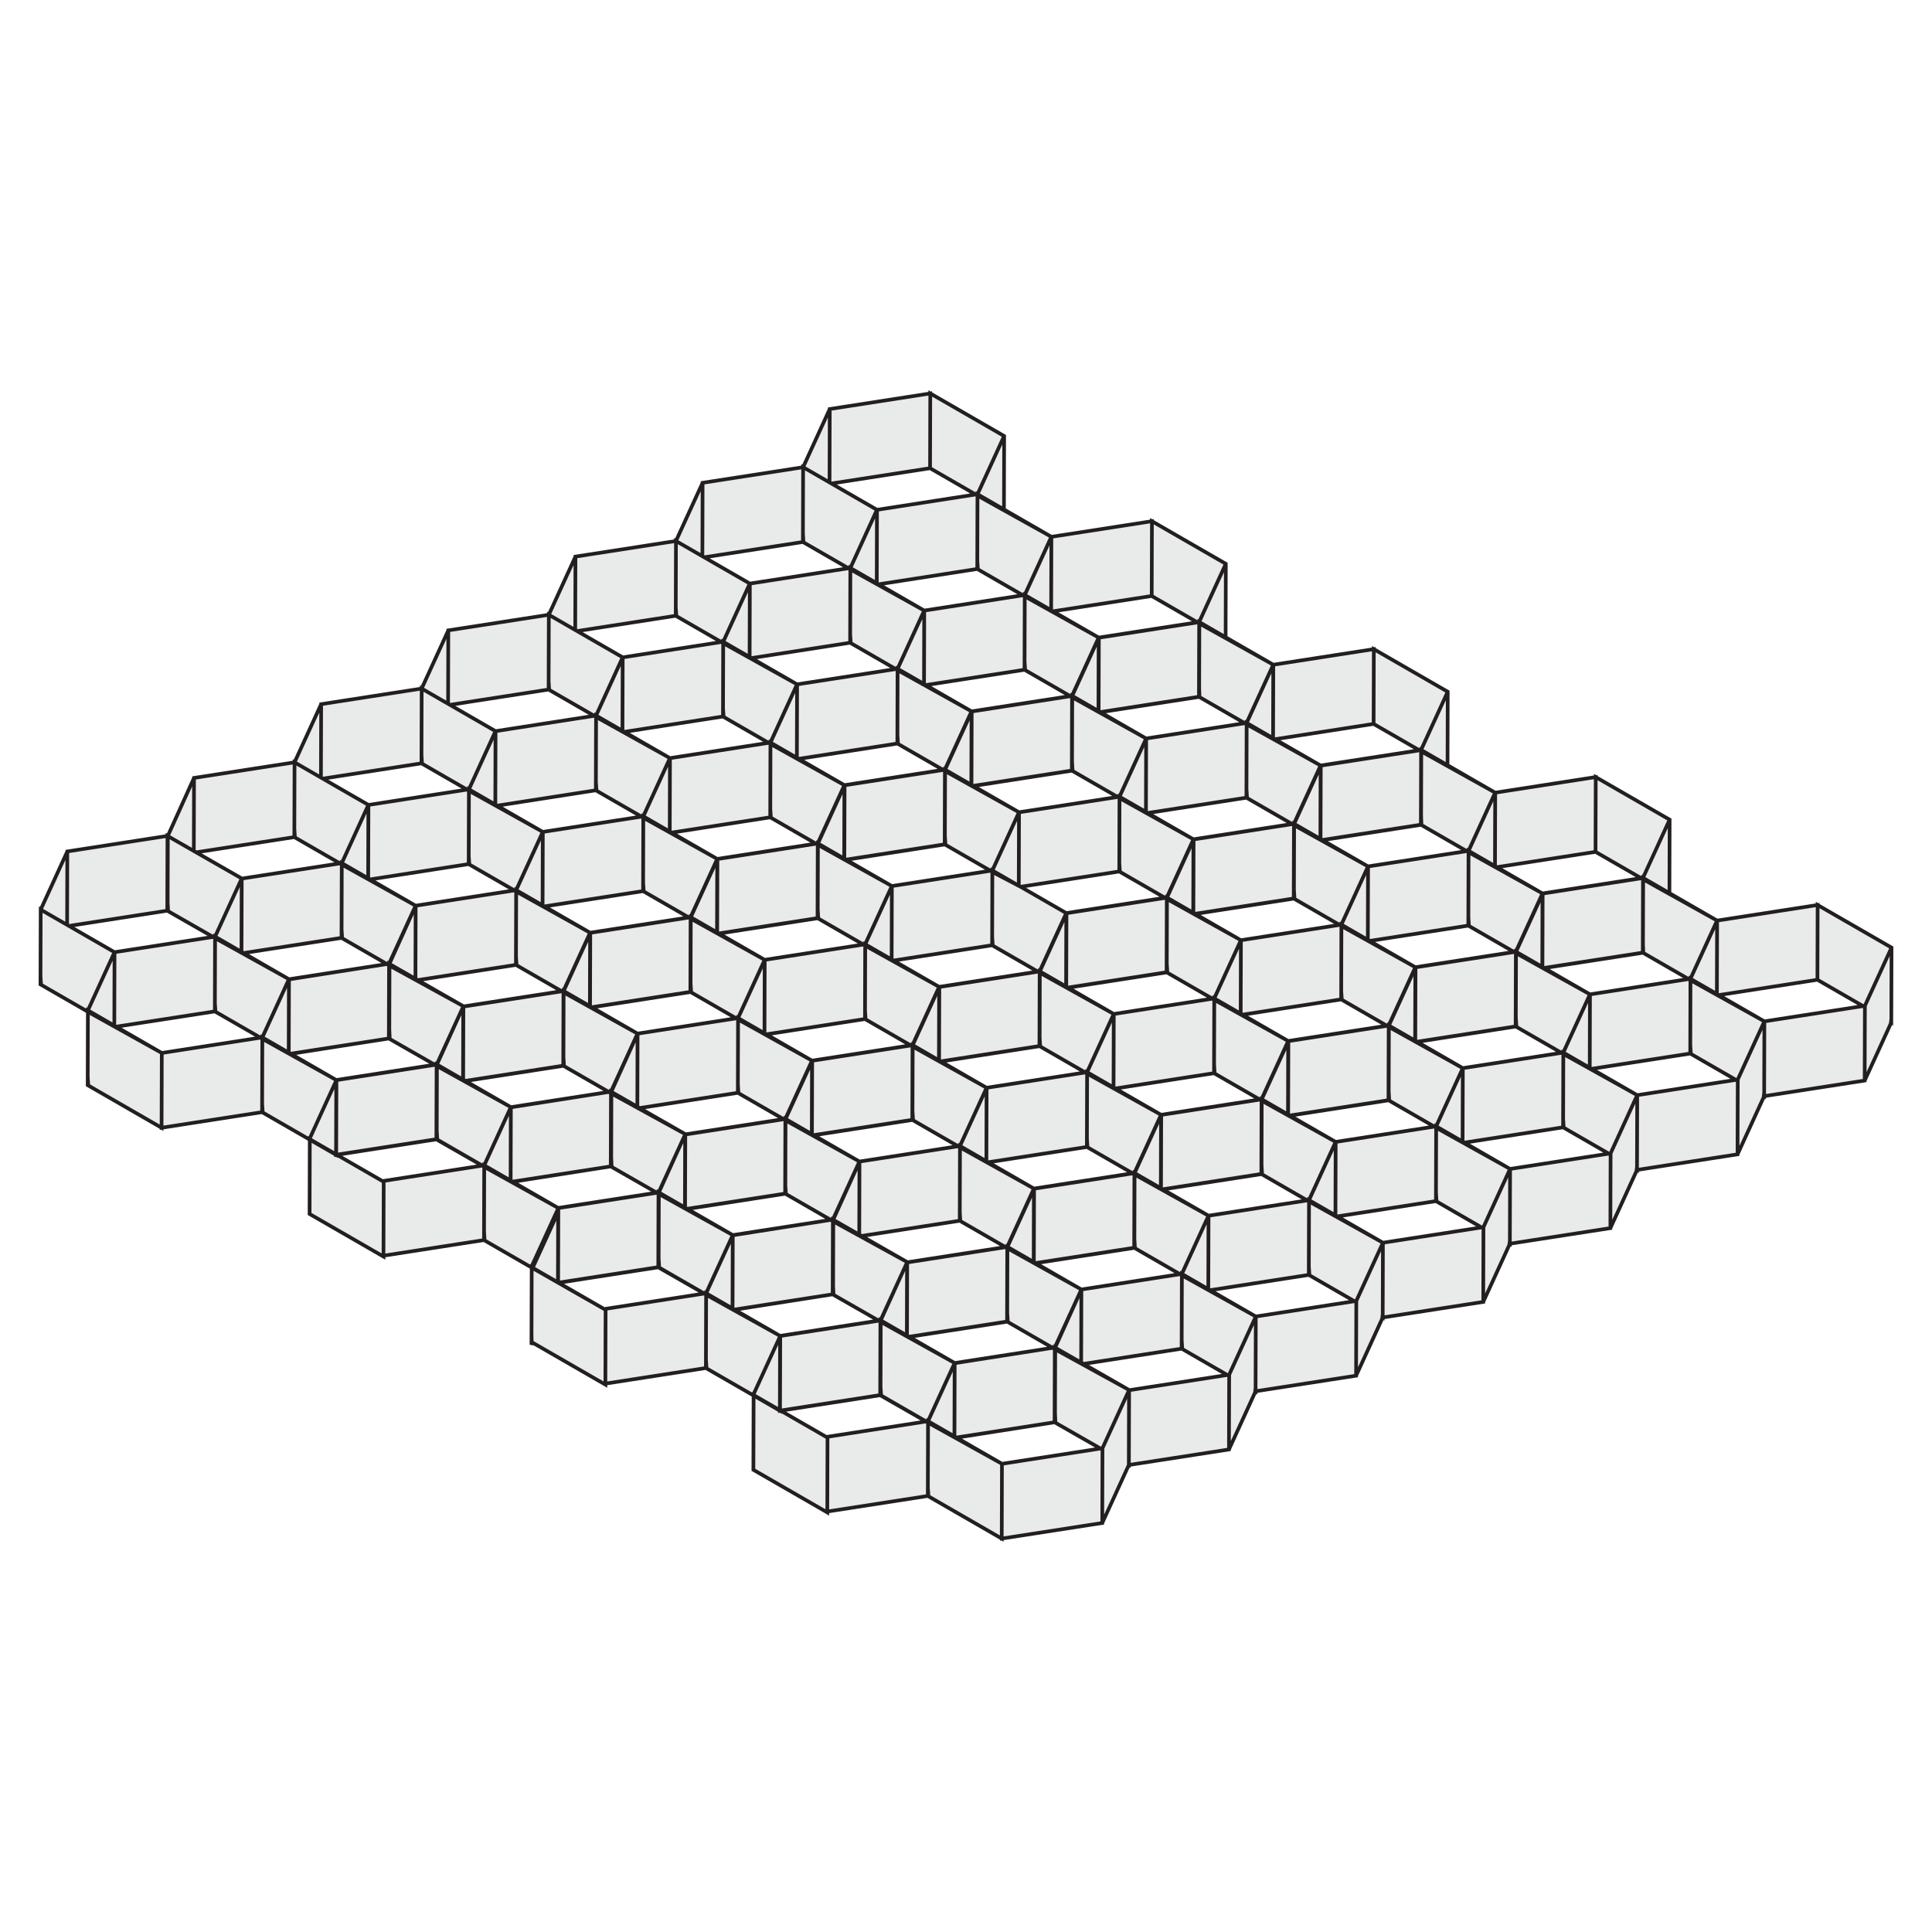 <svg viewBox="0 0 500 500" xmlns="http://www.w3.org/2000/svg"><g fill="none" fillRule="evenodd"><path d="M214.24 106.03l-.056 18.977.055-18.977-6.888 15.042-26.012 4.03-.016 5.52.016-5.522-6.892 15.044h-.001l-26.011 4.03-.053 18.976h-.001l.054-18.978-6.889 15.043-26.012 4.029-.054 18.98.054-18.98-6.892 15.043-26.01 4.029-.055 18.976.053-18.976-6.887 15.04-26.012 4.03-.054 18.886.054-18.886-6.772 14.973v.07l-.095-.055v-.001l-25.92 4.016-.054 18.977.055-18.977-6.89 15.042L10 254.76l12.27 7.064-.054 18.977 19.12 11.01.031-11.045-.031 11.045 26.008-4.031.054-18.977-.054 18.977.016-.034v.043l12.332 7.102-.053 18.978.001-.001v.228l19.119 11.01v-.227l26.008-4.032.054-18.953-.054 18.953.013-.025v.034l12.336 7.103-.053 18.977v-.001.258l-.002.692.251-.55 18.87 10.869.002-.258 26.006-4.031.032-11.043-.032 11.043.013-.026v.034l12.333 7.102-.053 18.977V380l-.001.231 19.124 11.013v-.23l26.008-4.031.054-18.952-.054 18.952.013-.026v.034L258.745 398l26.013-4.03.053-18.935-.053 18.936 6.866-14.988 25.92-4.016.053-18.977-.053 18.977 6.889-15.04h.001l26.01-4.03.054-18.978-.054 18.977 6.888-15.04 26.016-4.032.053-18.977-.053 18.977 6.888-15.04 26.013-4.03.053-18.976-.053 18.975 6.89-15.04 26.014-4.032.052-18.975h.001l-.053 18.975 6.887-15.04 26.012-4.03 6.893-15.042.055-19.327-19.12-11.01-26.012 4.033-.054 18.977.053-18.977-.01.025v-.033l-12.332-7.1.039-13.475.015-5.506-19.122-11.012-26.011 4.033-.013.026v-.033l-12.332-7.101.037-12.541.018-6.44-19.122-11.012-26.013 4.034-.053 18.976.053-18.976-.012.025v-.034l-12.33-7.1.054-18.98-19.119-11.01-26.016 4.03-.052 18.977.052-18.977-.012.027v-.034l-12.266-7.063.054-18.982L240.254 102l-26.015 4.03zm12.215 26.043l-11.791-6.79 25.535-3.957.041-14.485-.04 14.485 11.792 6.791-25.522 3.964-.054 18.978.054-18.978-.015.034v-.042zm.44 19.262l25.517-3.963.035-12.083-.035 12.083 11.803 6.796-25.53 3.956-11.79-6.79zm-33.343-.19l-11.794-6.792 25.537-3.954 11.792 6.79-25.52 3.964-.055 18.978.054-18.978-.014.034v-.042zm78.47 7.17l25.536-3.958.04-13.78-.04 13.78 11.805 6.8-25.534 3.955-11.806-6.797zm-78.032 12.092l25.521-3.966.027-9.655-.027 9.655.015.01 11.34 6.53.45.26-25.533 3.955-11.793-6.79zm-33.34-.19l-11.791-6.792 25.533-3.954 11.791 6.79-25.517 3.964-.054 18.976.054-18.977-.016.033v-.04zm.44 19.26l25.517-3.964.04-13.805-.039 13.805.015.008v.001l7.493 4.315 4.295 2.474-25.529 3.956-11.791-6.79zm78.027-12.091l25.538-3.957v.001l11.802 6.797-25.53 3.957-11.81-6.798zm-111.37 11.902l-11.793-6.79 25.537-3.957 11.792 6.79-25.52 3.965-.054 18.978v-.001l.054-18.977-.016.034v-.042zm156.556-4.895l25.532-3.954 11.803 6.796-25.53 3.958-11.805-6.8zm45.144 6.989l25.532-3.958 11.808 6.8-25.534 3.957-11.806-6.8zm-123.23 5.075l25.535-3.956v.001l11.804 6.797-25.531 3.956-11.807-6.798zm-78.03 12.091l25.52-3.964.027-9.654-.027 9.654.015.01 11.79 6.788-25.534 3.957-11.791-6.79zm-33.34-.19l-11.793-6.79 25.533-3.955 11.792 6.79-25.517 3.964-.054 18.978v-.001l.053-18.977-.014.033v-.042zm182.087-8.993v.144l6.638 3.822 5.168 2.976-25.534 3.958v.033-.033l-11.806-6.8 25.534-3.956v-.144zm19.606 11.088l25.536-3.957 11.313 6.514.492.284-25.532 3.959-11.809-6.8zm-123.227 5.074l25.537-3.955 11.804 6.797-25.532 3.958-11.81-6.8zM95.286 227.62l25.518-3.963.031-11.044-.031 11.044.014.01 7.528 4.334 4.261 2.453-25.53 3.956-11.79-6.79zm246.44-10.158l25.532-3.954 11.802 6.796-25.527 3.957-11.807-6.8zm-279.648 9.908l-8.426-4.821v-.001l-3.37-1.928 25.405-3.935 11.79 6.79-25.082 3.887-.317.048v-.04zm156.42-4.832l25.533-3.956 5.025 2.894 6.779 3.903-25.53 3.956-11.807-6.797zm168.372 1.913l25.532-3.959 11.809 6.8-25.535 3.957-11.806-6.798zm-344.03.223l-.032 11.027 10.789 6.174 1.054.609-25.491 3.95-11.791-6.791 25.439-3.941v-.001l.032-11.027zm220.8 4.85l25.532-3.956 11.805 6.799-25.528 3.956-11.808-6.798zM140.415 234.6l25.534-3.955 11.803 6.797-25.53 3.957-11.807-6.799zm168.408 1.935l25.535-3.958.001-.143v.143l11.804 6.798-25.533 3.958-11.807-6.798zm-97.691.975v.143l7.96 4.584 3.844 2.213-25.533 3.957-11.808-6.798 25.537-3.956v-.143zm142.833 6.01l25.534-3.957v.001l11.806 6.798-25.533 3.959-11.807-6.8zm-279.673 9.895l-5.726-3.298-6.011-3.462 25.364-3.92 11.735 6.758-25.35 3.929-.012-.007zm156.445-4.82l25.534-3.956 10.198 5.872 1.609.926-25.532 3.96-11.81-6.802zm168.413 1.935l25.528-3.956.002-.136-.002.136 11.807 6.798-25.528 3.958-11.807-6.8zm-279.712 9.872l-8.647-4.943-.014-.009-3.147-1.798 25.417-3.937 11.804 6.798-25.413 3.94v-.051zm156.484-4.797l25.532-3.956 11.804 6.797-25.528 3.958-11.808-6.8zm168.372 1.913l25.532-3.959 11.809 6.8-25.538 3.956-11.803-6.797zm-291.6 3.161l25.534-3.955 5.435 3.13 6.368 3.667-25.53 3.956-11.806-6.798zm168.372 1.914l25.53-3.958v.001l11.805 6.798-25.528 3.958-11.807-6.8zm161.041-1.962l-.053 18.715.053-18.715zm-452.521 5.056l25.547-3.946 1.93 1.11 9.858 5.677-25.53 3.957-11.805-6.798zm180.06 8.78l-11.808-6.798 25.53-3.959v.001l11.807 6.799-25.53 3.957zm168.407 1.933l-11.807-6.798 25.533-3.959 11.808 6.801-25.534 3.956v.002-.002zm-303.268-3.694l25.365-3.97 10.572 6.041 1.29.748-25.475 3.949-11.752-6.768zm180.041 8.768l-11.808-6.797 25.537-3.958v.002l11.804 6.797-25.533 3.958v-.002zm156.562-4.885l25.535-3.958 11.805 6.8-25.534 3.956-11.806-6.798zm-266.06-.794l5.56 3.2 6.186 3.565-25.347 3.93v-.001l-11.797-6.794.048.027 25.35-3.927zm142.833 5.869l25.534-3.958 11.806 6.799-25.531 3.959-11.81-6.8zm-168.777-2.28v-.003l.39.225-.39-.223zm57.478 14.085l-8.824-5.045-.008-.004-2.976-1.7 25.414-3.938 8.195 4.719 3.611 2.08-25.412 3.94v-.052zm156.484-4.797l25.53-3.957 11.806 6.8-25.53 3.956-11.806-6.8zm-123.228 5.074l25.533-3.953 11.803 6.796-25.529 3.956-11.807-6.799zm193.9-2.076v.033l7.673 4.42 4.135 2.38-25.534 3.954-11.802-6.797 25.529-3.957v-.033zM86.698 298.8l25.75-3.989v-.038.037l11.86 6.789-25.492 3.952-.001.227-12.117-6.978zm168.564 1.934l25.53-3.958 10.197 5.873 1.609.927-25.53 3.956-11.806-6.798zm-123.054 5.039l25.344-3.97.02-.004 10.402 5.946 1.46.845-25.476 3.949-11.75-6.766zm168.234 1.969l25.532-3.958 8.196 4.719 3.612 2.08-25.534 3.958-11.806-6.8zm-111.304 11.805l-11.737-6.759 25.349-3.928 6.262 3.607 5.485 3.16-25.347 3.929-.012-.009zm156.447-4.817l25.532-3.959v.001l11.808 6.799-25.537 3.956-11.803-6.797zm-111.3 11.805l-11.806-6.748 25.412-3.94 11.806 6.799-25.412 3.94v-.051zm33.255.278l25.53-3.958 11.806 6.799-25.528 3.957-11.808-6.798zm-123.46 5.06l25.79-3.995v-.038.038l11.863 6.79-25.496 3.951v.255l-12.156-7zm168.604 1.929l25.53-3.959 7.959 4.585 3.848 2.215-25.533 3.955-11.804-6.796zM189.63 338.84l25.366-3.974 10.4 5.946v.001l1.461.844-25.476 3.95-11.751-6.767zm70.54 3.086l8.174 4.708 3.576 2.06-25.345 3.929-.013-.008-.036-.021-11.752-6.765.05.027 25.346-3.93zm31.535 17.675l-11.804-6.747 25.412-3.939 11.807 6.799-25.415 3.936v-.05zm-90.163 5.335l25.75-3.99 11.862 6.788-25.494 3.952v.228l-12.118-6.978zm45.51 6.97l25.346-3.968.02-.003 10.4 5.944 1.461.848-25.478 3.946-11.749-6.766z" fill="#E9EAEA" /><path d="M240.28 101v.414l-26.018 4.036v.304l-6.63 14.489-.258-.148v.414l-26.017 4.034v.305l-6.633 14.49-.258-.148v.414l-26.014 4.034v.302l-6.632 14.493-.257-.149-.001.414-26.016 4.034v.303l-6.633 14.493-.257-.149-.001.415-26.014 4.034-.001.302-6.629 14.491-.26-.149v.414l-26.015 4.035v.305l-6.54 14.476-.327-.188v.412l-25.922 4.021v.304l-6.63 14.49-.258-.148L10 255.037l12.271 7.075-.053 19 19.122 11.024-.001.28.383-.06.566.327.001-.414 25.445-3.949 11.966 6.9-.054 18.724h.001v.502l19.12 11.024v.054l.076-.011.874.504.003-.641 25.443-3.949 11.967 6.9-.054 18.725v.532l-.002.419.909.197.032-.074 18.181 10.481v.024l.034-.005.917.527.002-.669 25.444-3.948 11.962 6.897-.053 18.725v.504l19.124 11.024v.053l.072-.011.877.506.002-.643 25.444-3.946 18.75 10.81v.28l.384-.06.566.325v-.414l26.015-4.034.002-.303 6.633-14.493.256.146v-.36l25.899-4.017v-.303l6.63-14.49.257.147.001-.413 26.016-4.034v-.305l6.63-14.49.258.15.001-.414 26.017-4.036.001-.304 6.63-14.49.258.148.001-.413 26.015-4.034.001-.305 6.628-14.49.26.149v-.413l26.016-4.036.001-.304 6.632-14.492.256.15.002-.414 26.016-4.035v-.304l6.632-14.492.257.15.058-20.099v-.347l-19.121-11.022v-.281l-.384.06-.567-.327v.414l-25.448 3.949-11.958-6.895.053-19.003-19.125-11.025v-.281l-.385.06-.564-.326-.002.414-25.446 3.949-11.961-6.895.054-19.003-19.125-11.026.001-.28-.385.06-.565-.328-.002.415-25.446 3.948-11.962-6.894.056-19.003-19.123-11.024v-.281l-.384.06-.566-.326v.414l-25.451 3.946-11.896-6.856.053-19.004-19.121-11.024.001-.28-.385.06-.565-.327zm-25.121 23.583l.011-3.792.042-14.527 25.064-3.888-.051 18.388-24.972 3.874-.094-.055zm26.016-3.685l.012-4.19.04-14.067 18.036 10.4-6.496 14.193-.273-.158v.346l-11.32-6.524zm-32.717-.177l5.797-12.669-.046 15.983-5.75-3.314zm45.137 6.99l5.799-12.672-.045 15.988-5.754-3.317zm-71.34 15.97l.052-18.325 25.062-3.886-.053 18.39-24.971 3.872-.09-.052zm34.312-18.285l24.04-3.73 10.482 6.042-24.029 3.736-10.493-6.048zm-8.163 14.675l-.13-2.002.046-16.333 18.02 10.39-6.477 14.2-.258-.147-.014-.01-.001.352-11.186-6.45zm-32.852-.255l5.799-12.672-.045 15.988-5.754-3.316zm51.839 10.85l.052-18.319 24.959-3.882.09.051-.035 11.949-.018 6.375-24.954 3.88-.094-.053zm26.148-3.605l-.129-2 .044-15.988 18.024 10.043-6.496 14.19-.243-.14-.002.35-11.198-6.455zm-32.847-.257l5.779-12.634-.045 15.94-5.734-3.306zm51.832 10.85l.052-18.32 25.066-3.889-.031 11.319-.022 7.071-24.971 3.874-.094-.055zm26.017-3.686l.019-6.942.032-11.313 18.037 10.397-6.498 14.193-.207-.12-.002.347-11.381-6.562zm-149.193 8.804l.023-8.165.03-10.154 25.062-3.888-.052 18.39-24.968 3.87-.095-.053zm34.31-18.282l24.042-3.728 10.48 6.041-24.026 3.736-10.495-6.05zm-8.162 14.676l-.13-2.002.047-16.332 18.022 10.39-6.478 14.2-.258-.15v.002l-.016-.01v.352l-11.187-6.45zm90.328-5.374l5.784-12.64-.046 15.947-5.738-3.307zm-123.176 5.118l5.796-12.67-.046 15.985-5.75-3.315zm51.836 10.852l.052-18.32 24.957-3.882.093.053-.04 13.945-.011 4.376-24.957 3.882-.094-.054zm34.314-18.285l24.022-3.735 10.492 6.049-24.034 3.728-10.48-6.042zm82.159 9.302l5.8-12.67-.02 8.147-.023 7.842-5.757-3.319zm-89.152 6.048l-1.17-.673-.13-2.008.046-15.977 18.022 10.041-6.498 14.19-.243-.139-.001.348-10.026-5.782zm-34.02-.928l5.78-12.634-.045 15.94-5.736-3.306zm51.835 10.852l.013-4.806.038-13.519 24.97-3.87.08.046-.054 18.32-24.969 3.873-.078-.044zm34.312-18.285l24.04-3.73 10.493 6.05-24.039 3.73-10.494-6.05zm-8.164 14.676l-.129-2.042.045-15.943 18.037 10.048-6.495 14.192-.206-.12-.002.35-11.25-6.485zm-149.324 8.726l.052-18.323 25.063-3.886-.052 18.388-24.972 3.873-.091-.052zm34.313-18.284l24.035-3.727 10.48 6.041-24.022 3.735-10.493-6.05zm-8.164 14.675l-.13-2 .046-16.334 18.022 10.39-6.479 14.2-.257-.148-.015-.008-.002.348-11.185-6.448zm90.324-5.372l5.786-12.644-.044 15.954-5.742-3.31zm51.887 10.878l.053-18.32 24.972-3.872.038.022-.052 18.323-24.965 3.874-.046-.027zm26.098-3.635l-.077-2.114.044-15.845 18.037 10.053-6.496 14.19-.245-.143-.001.35-11.262-6.491zm-201.161-2.125l5.798-12.67-.045 15.987-5.753-3.317zm51.839 10.85l.052-18.32 24.953-3.88.094.053-.037 13.416-.015 4.905-24.953 3.88-.094-.054zm34.31-18.283l24.027-3.737 5.08 2.929 5.412 3.12-24.039 3.73-10.48-6.042zm-8.16 14.677l-.132-2.007.036-12.157.011-3.82 18.022 10.04-6.496 14.19-.243-.14-.002.35-11.197-6.456zm90.373-5.347l5.747-12.56-.043 15.848-5.704-3.288zm51.85 10.86l.052-18.32 25.064-3.89-.054 18.39-24.968 3.875-.093-.056zm26.013-3.687l.052-18.257 18.04 10.4-6.5 14.192-.206-.12v.347l-11.386-6.562zm-201.086-2.083l5.78-12.633-.045 15.94-5.735-3.307zm51.834 10.85l.051-18.32 24.973-3.872.075.044-.052 18.323-24.966 3.873-.081-.048zm34.31-18.282l24.04-3.728 10.493 6.049-24.038 3.73-10.496-6.051zm-8.161 14.677l-.13-2.043.045-15.944 18.036 10.05-6.494 14.192-.208-.12v.35l-11.249-6.485zm90.388-5.34l5.785-12.64-.045 15.95-5.74-3.31zM83.536 200.96l.037-12.83.016-5.49 25.062-3.886-.051 18.388-24.968 3.873-.096-.055zm34.311-18.283l24.042-3.728 10.479 6.042-24.025 3.738-10.496-6.052zm-8.161 14.677l-.13-2 .046-16.333 18.021 10.39-6.477 14.199-.258-.148-.016-.008v.348l-11.186-6.448zm90.327-5.374l5.784-12.64-.002.65-.044 15.298-5.738-3.308zm51.886 10.88l.05-18.32 24.973-3.872.043.023-.023 7.533-.03 10.788-24.968 3.875-.045-.026zm34.314-18.283l24.036-3.727 10.49 6.048-24.032 3.728-10.494-6.049zm82.174 9.31l5.8-12.67-.043 15.988-5.757-3.319zm-90.337 5.366l-.13-2.143.024-8.407.02-7.434 18.039 10.048-6.5 14.192-.246-.143v.347l-11.207-6.46zm-201.212-2.156l5.795-12.668-.046 15.984-5.75-3.316zm51.834 10.853l.053-18.32 24.957-3.881.094.055-.045 15.66-.008 2.659-24.956 3.882-.095-.055zm34.315-18.284l24.023-3.735 10.49 6.047-24.033 3.73-10.48-6.042zm-3.366 17.442l-4.795-2.765-.13-2.007.043-15.81.001-.168 18.023 10.039-6.499 14.192-.243-.141-.002.347-6.398-3.687zm85.576-8.11l5.747-12.56-.045 15.847-5.702-3.288zm51.852 10.86l.007-2.5.044-15.822 24.966-3.874.083.048-.006 1.465-.046 16.855-24.97 3.873-.078-.045zm34.312-18.284l24.036-3.732 10.497 6.052-24.04 3.73-10.493-6.05zm-8.166 14.674l-.13-2.034.041-14.568.005-1.382 18.04 10.048-6.496 14.192-.205-.12-.002.35-11.253-6.486zm-201.222-2.16l5.78-12.635-.044 15.94-5.736-3.306zm51.837 10.85l.051-18.321 24.968-3.873.08.047-.006 1.97-.046 16.35-24.97 3.873-.077-.046zm34.312-18.283l24.035-3.728 10.492 6.049-24.033 3.728-10.494-6.05zm-8.164 14.675l-.13-2.042.045-15.941 18.037 10.047-6.495 14.19-.206-.118-.002.35-11.25-6.486zm90.384-5.337l5.79-12.644-.044 15.955-5.746-3.311zm51.892 10.88l.052-18.32 24.973-3.872.038.021-.052 18.324-24.965 3.873-.046-.026zm26.097-3.635l-.079-2.114.046-15.845 18.036 10.052-6.494 14.19-.247-.142v.35l-11.262-6.491zm-317.698 6.724l.052-18.229 25.063-3.885-.052 18.39-24.841 3.85-.222-.126zm34.313-18.19l24.035-3.727 10.48 6.042-24.021 3.735-10.494-6.05zm-8.164 14.676l-.13-2 .046-16.334 18.021 10.39-6.478 14.2-.257-.15-.016-.007v.35l-11.186-6.449zm90.324-5.373l5.786-12.644-.044 15.954-5.742-3.31zm51.888 10.879l.053-18.32 24.968-3.871.042.023-.052 18.32-24.965 3.873-.046-.025zm34.312-18.283l24.04-3.728 10.492 6.048-24.037 3.73-10.495-6.05zm-8.163 14.677l-.13-2.143.045-15.841 18.037 10.048-6.495 14.19-.246-.142-.002.35-11.209-6.462zm90.39-5.338l5.747-12.559-.043 15.847-5.704-3.288zm51.85 10.86l.051-18.32 25.063-3.89-.052 18.39-24.968 3.874-.095-.055zm26.012-3.687l.044-15.48.008-2.777 18.04 10.4-6.498 14.192-.211-.121v.346l-11.383-6.56zm-369.37-4.006l5.703-12.629-.043 15.87-5.66-3.241zm51.745 10.867l.052-18.321 24.953-3.88.094.056-.04 13.95-.013 4.369-24.952 3.88-.094-.054zm34.31-18.283l24.026-3.737 6.511 3.754 3.982 2.295-24.039 3.73-10.48-6.042zm-6.983 15.356l-1.18-.68-.13-2.004.036-12.108.01-3.87 18.022 10.037-6.495 14.191-.243-.14-.001.35-10.019-5.776zm89.197-6.026l5.746-12.56-.045 15.848-5.7-3.288zm51.847 10.86l.053-18.32 24.97-3.875.078.045-.052 18.324-24.965 3.873-.084-.048zm34.311-18.283l24.038-3.73 10.495 6.05-24.036 3.73-10.497-6.05zm-8.164 14.675l-.13-2.033.045-15.954 18.04 10.051-6.494 14.192-.208-.12v.35l-11.253-6.486zm90.392-5.338l5.786-12.64-.045 15.95-5.741-3.31zM89.069 223.18l5.78-12.632-.046 15.94-5.734-3.308zm51.833 10.851l.052-18.32 24.972-3.87.076.04-.052 18.325-24.966 3.872-.082-.047zm34.311-18.282l24.04-3.728 10.492 6.048-24.037 3.73-10.495-6.05zm-8.161 14.676l-.13-2.042.044-15.944 18.038 10.05-6.495 14.19-.207-.118-.001.35-11.25-6.486zm90.387-5.34l5.787-12.64-.045 15.95-5.742-3.31zm51.888 10.883l.051-18.32 24.972-3.873.042.024-.009 3.658-.043 14.662-24.967 3.875-.046-.026zm34.314-18.284l24.038-3.727 10.49 6.048-24.033 3.729-10.495-6.05zm82.173 9.31l5.802-12.669-.044 15.988-5.758-3.319zm-90.334 5.366l-.13-2.143.013-4.743.031-11.097 18.036 10.048-6.497 14.191-.246-.142v.346l-11.207-6.46zm-317.636 6.722l.038-13.641.014-4.68 24.97-3.874-.052 18.39-24.876 3.858-.094-.053zm34.33-18.237l23.903-3.708 10.479 6.042-23.849 3.7-10.533-6.034zm-8.204 14.681l-.104-2.078.046-16.241 18.036 10.33-6.496 14.194-.258-.149-.015-.009v.374l-11.21-6.42zm90.232-5.356l5.784-12.641-.01 3.258-.035 12.69-5.74-3.307zm51.885 10.879l.052-18.32 24.972-3.873.042.025-.004 1.459-.047 16.86-24.97 3.876-.045-.027zm34.315-18.284l24.036-3.727 10.492 6.049-24.034 3.729-10.494-6.05zm-8.163 14.677l-.13-2.143.014-4.746.03-11.095 18.039 10.047-6.5 14.192-.245-.142-.001.346-11.207-6.46zm90.388-5.337l5.746-12.56-.03 10.544-.014 5.304-5.702-3.288zm51.851 10.862l.052-18.324 24.966-3.873.082.047-.053 18.32-24.97 3.874-.077-.044zm34.311-18.285l24.037-3.731 10.497 6.051-24.04 3.73-10.494-6.05zm-8.164 14.673l-.13-2.033.043-15.951 18.042 10.05-6.496 14.19-.21-.12-.001.35-11.248-6.486zm-369.482-4.137l5.797-12.667-.045 15.983-5.752-3.316zm51.84 10.853l.052-18.282 24.85-3.844.08.046-.04 13.957-.013 4.364-24.785 3.845-.145-.086zm34.194-18.216l24.023-3.736 10.49 6.048-24.034 3.73-10.48-6.042zm-8.163 14.677l-.13-2.007.03-10.578.015-5.4 18.022 10.04-6.48 14.15-.256-.148-.001.399-11.2-6.456zm90.372-5.346l5.748-12.56-.045 15.848-5.703-3.288zm51.852 10.861l.052-18.323 24.966-3.873.082.047-.005 1.466-.048 16.853-24.97 3.875-.077-.045zm34.311-18.285l24.035-3.728 10.493 6.049-24.034 3.73-10.494-6.051zm-8.165 14.674l-.13-2.033.034-11.92.011-4.03 6.829 3.586 11.212 6.464-6.496 14.189-.207-.118-.001.35-11.252-6.488zm90.387-5.336l5.79-12.643-.045 15.956-5.745-3.313zm51.892 10.88l.006-2.51.045-15.81 24.972-3.873.04.023-.004 1.462-.047 16.862-24.967 3.873-.045-.026zm26.098-3.635l-.082-2.107.045-15.853 18.04 10.053-6.495 14.19-.247-.14v.349l-11.261-6.492zm-369.482-4.137l5.78-12.628-.044 15.767-.001.166-5.735-3.305zM108 253.042l.05-18.238 24.969-3.871.08.046-.052 18.32-24.852 3.855-.196-.112zm34.311-18.2l24.037-3.726 10.492 6.048-24.034 3.729-10.495-6.05zm-8.163 14.677l-.13-2.042.046-15.942 18.037 10.048-6.495 14.19-.207-.118-.002.35-11.25-6.486zm90.385-5.337l5.789-12.645-.044 15.956-5.745-3.311zm51.892 10.88l.051-18.32 24.967-3.872.044.023-.052 18.32-24.965 3.875-.045-.026zm34.312-18.283l24.038-3.729 10.494 6.05-24.04 3.73-10.492-6.05zm-8.165 14.676l-.129-2.143.045-15.84 18.037 10.048-6.495 14.19-.247-.143-.001.352-11.21-6.464zm90.388-5.339l5.751-12.561-.046 15.85-5.705-3.289zm51.852 10.86l.016-5.911.036-12.408 25.062-3.89-.052 18.39-24.969 3.875-.093-.057zm26.013-3.686l.051-18.257 18.038 10.4-6.608 14.434-.056.01-11.425-6.587zM19.252 239.893l23.944-3.714 10.533 6.033-23.999 3.721-10.478-6.04zm-8.164 14.676l-.129-2.002.045-16.332 18.022 10.388-6.493 14.193-.258-.15-.001.351-11.186-6.448zm90.296-5.31l5.698-12.613-.01 3.257-.035 12.59-5.653-3.234zm51.799 10.884l.052-18.32 24.968-3.872.043.025-.053 18.32-24.963 3.874-.047-.027zm34.312-18.282l24.04-3.73 10.493 6.05-24.04 3.73-10.493-6.05zm-8.163 14.676l-.129-2.144.044-15.84 18.037 10.048-6.495 14.19-.246-.142v.35l-11.21-6.462zm90.391-5.339l5.746-12.56-.03 10.546-.014 5.302-5.702-3.288zm51.848 10.86l.053-18.32 24.97-3.874.076.045-.051 18.323-24.966 3.873-.082-.048zm34.31-18.283l24.039-3.73 10.494 6.051-24.037 3.73-10.496-6.051zm-8.164 14.675l-.13-2.033.045-15.954 18.042 10.053-6.497 14.19-.21-.12v.35l-11.25-6.486zm90.39-5.338l5.788-12.64-.046 15.95-5.742-3.31zM30.06 265.154l.046-16.248.007-2.071 24.951-3.858.111.064-.052 18.297-24.968 3.871-.095-.055zm34.382-18.24l23.868-3.693 10.422 6.009-23.852 3.7-10.438-6.017zm-8.218 14.644l-.13-2 .045-15.965 17.694 9.83.329.19-6.495 14.19-.244-.14-.001.35-11.198-6.455zm90.26-5.279l5.746-12.56-.046 15.848-5.7-3.288zm51.847 10.86l.052-18.32 24.97-3.874.077.045-.051 18.323-24.966 3.873-.082-.047zm34.31-18.283l24.039-3.728 10.495 6.049-24.038 3.73-10.496-6.051zm-8.164 14.675l-.13-2.033.045-15.955 18.04 10.053-6.496 14.19-.205-.117-.001.349-11.253-6.487zm90.39-5.339l5.789-12.64-.048 15.95-5.74-3.31zm51.888 10.884l.052-18.32 24.97-3.875.045.025-.023 7.947-.03 10.374-24.966 3.875-.048-.026zm34.315-18.285l24.034-3.728 10.494 6.05-24.033 3.729-10.495-6.05zm82.033 10.673l.015-1.087 5.924-12.945-.045 16.333-.14 1.017-5.798 12.67.044-15.988zm-90.198 4.003l-.13-2.137.045-15.847 18.04 10.05-6.498 14.192-.246-.143v.348l-11.211-6.463zM23.36 261.293l5.796-12.668-.007 2.282-.038 13.701-5.751-3.315zm51.849 10.859l.051-18.28 24.787-3.884.163.095-.039 13.757-.013 4.51-24.854 3.855-.095-.053zm34.32-18.235l23.914-3.707 10.49 6.048-23.845 3.7-10.56-6.04zm82.1 9.357l5.785-12.64-.045 15.951-5.74-3.31zm-90.3 5.336l-.098-2.3.044-15.614 18.038 9.914-6.498 14.19-.208-.12v.07l-.092-.053v.31l-11.186-6.397zm142.186 5.547l.053-18.32 24.973-3.873.041.024-.011 3.657-.04 14.663-24.97 3.875-.046-.026zm34.316-18.284l24.035-3.728 10.492 6.049-24.033 3.729-10.494-6.05zm-8.164 14.676l-.129-2.143.045-15.841 18.037 10.048-6.498 14.192-.247-.142v.345l-11.208-6.46zm90.386-5.338l5.75-12.561-.03 10.547-.015 5.303-5.705-3.289zm51.853 10.863l.007-2.457.047-15.866 24.965-3.874.08.047-.05 18.32-24.97 3.874-.079-.044zm34.312-18.285l24.036-3.731 10.497 6.051-24.04 3.728-10.493-6.048zm-8.166 14.674l-.129-2.033.045-15.951 18.037 10.049-6.603 14.433-.06.01-11.29-6.508zM68.508 268.29l5.776-12.624-.041 15.036-.004.89-5.73-3.302zm51.84 10.853l.052-18.237 24.9-3.862.042.025-.052 18.32-24.781 3.847-.16-.093zm34.244-18.188l24.035-3.729 10.492 6.05-24.033 3.728-10.494-6.049zm-8.164 14.675l-.13-2.143.045-15.732v-.11l18.037 10.049-6.478 14.148-.258-.146-.001.4-11.215-6.466zm90.388-5.337l5.747-12.56-.045 15.848-5.702-3.288zm51.85 10.861l.009-2.574.044-15.747 24.967-3.875.08.047-.051 18.32-24.97 3.874-.079-.045zm34.313-18.285l24.032-3.727 10.496 6.05-24.035 3.727-10.493-6.05zm-8.167 14.674l-.129-2.033.046-15.95 18.04 10.05-6.497 14.19-.208-.12-.001.348-11.25-6.485zm90.389-5.335l5.79-12.643-.03 10.649-.015 5.306-5.745-3.312zm51.89-7.469l24.973-3.872.09.05-.038 13.641-.014 4.683-25.06 3.887.05-18.389zM31.47 265.968l24.05-3.72 10.476 6.04-24.035 3.728-10.491-6.048zm-8.164 14.675l-.13-2.002.043-15.822v-.16l18.175 10.126-.052 18.255-18.036-10.397zm90.385-5.337l5.71-12.586-.046 15.85-5.664-3.264zm51.737 10.842l.052-18.237 24.964-3.872.082.047-.051 18.32-24.85 3.855-.197-.113zm34.311-18.198l24.034-3.728 10.495 6.049-24.035 3.73-10.494-6.051zm-8.166 14.675l-.131-2.034.046-15.95 18.04 10.05-6.495 14.19-.206-.12-.001.35-11.253-6.486zm90.388-5.336l5.79-12.643-.044 15.954-5.746-3.311zm51.89 10.88l.023-7.662.03-10.658 24.965-3.873.046.025-.053 18.321-24.965 3.873-.046-.026zm34.313-18.283l24.036-3.73 10.496 6.05-24.037 3.73-10.495-6.05zm82.035 10.677l.014-1.09 5.921-12.945-.044 16.332-.14 1.016-5.796 12.67.045-15.983zm-90.201 3.999l-.13-2.136.045-15.848 18.04 10.05-6.495 14.19-.246-.143-.001.35-11.213-6.463zM42.344 272.918l24.966-3.873.095.055-.008 2.56-.045 15.758-25.06 3.89.052-18.39zm34.325.074l23.872-3.739 10.557 6.038-23.987 3.723-10.442-6.022zm-8.215 14.648l-.13-2.001.044-15.814v-.17l18.087 10.076-6.575 14.373-.175-.102v.124l-11.25-6.486zm90.358-5.278l5.698-12.61-.044 15.847-5.654-3.237zm51.8 10.888l.052-18.32 24.968-3.872.043.025-.052 18.321-24.964 3.873-.048-.027zm34.311-18.282l24.04-3.729 10.494 6.05-24.038 3.729-10.496-6.05zm-8.162 14.676l-.13-2.143.045-15.84 18.038 10.047-6.496 14.19-.247-.142v.35l-11.21-6.462zm90.388-5.34l5.749-12.561-.044 15.85-5.705-3.289zm51.85 10.86l.054-18.318 24.969-3.874.077.044-.004 1.973-.049 16.35-24.963 3.873-.083-.048zm34.31-18.281l24.04-3.73 10.493 6.05-24.04 3.73-10.492-6.05zm-8.162 14.675l-.131-2.034.045-15.953 18.037 10.05-6.602 14.435-.061.01-11.288-6.508zM87.542 279.942l24.93-3.864.039.022-.04 13.776-.013 4.546-24.969 3.874.053-18.354zm34.328.078l23.854-3.7 10.434 6.015-23.85 3.702-10.438-6.017zm-8.233 14.636l-.129-2.143.036-12.515.01-3.302 18.037 10.026-6.494 14.189-.247-.141-.001.35-11.212-6.464zm90.276-5.27l5.746-12.56-.03 10.547-.015 5.302-5.701-3.289zm51.847 10.86l.051-18.318 24.97-3.876.08.045-.054 18.324-24.964 3.873-.083-.048zm34.31-18.283l24.039-3.728 10.494 6.049-24.037 3.73-10.496-6.051zm-8.164 14.676l-.13-2.033.045-15.954 18.04 10.053-6.495 14.19-.209-.121v.35l-11.251-6.485zm90.391-5.337l5.786-12.641-.045 15.948-5.741-3.307zm51.86 2.628l.028-10.096 24.97-3.873.096.054-.011 4.042-.042 14.277-25.065 3.888.024-8.292zm-343.45.65l5.83-12.74-.045 16.074-5.785-3.334zm51.93 10.68l.053-18.28 24.783-3.886.167.096-.038 13.742-.013 4.524-24.857 3.858-.094-.054zm34.323-18.236l23.909-3.71 10.495 6.05-23.847 3.702-10.557-6.042zm82.097 9.359l5.786-12.64-.045 15.95-5.741-3.31zm-90.3 5.328l-.1-2.29.045-15.62 18.04 9.916-6.497 14.191-.208-.118v.07l-.094-.055v.31l-11.186-6.404zm142.187 5.553l.053-18.32 24.968-3.874.046.027-.007 2.185-.045 16.134-24.969 3.875-.046-.027zm34.316-18.284l24.033-3.729 10.494 6.05-24.033 3.73-10.494-6.05zm82.034 10.675l.012-1.087 5.922-12.945-.046 16.332-.139 1.017-5.795 12.668.046-15.985zm-90.2 4l-.13-2.136.044-15.847 18.042 10.048-6.5 14.192-.245-.142-.001.346-11.21-6.461zm-201.16-2.26l5.779-12.623-.043 15.383-.002.544-5.733-3.304zm51.843 10.856l.052-18.236 24.9-3.863.043.025-.053 18.319-24.782 3.847-.16-.092zm34.244-18.189l24.035-3.728 10.491 6.049-24.033 3.729-10.493-6.05zm-8.164 14.675l-.13-2 .045-15.982 18.037 10.046-6.477 14.149-.258-.147-.002.401-11.215-6.467zm90.384-5.338l5.75-12.56-.042 14.847-.002 1.003-5.706-3.29zm51.855 10.864l.052-18.323 24.965-3.875.083.048-.052 18.32-24.97 3.874-.078-.044zm34.312-18.285l24.033-3.73 10.495 6.05-24.036 3.727-10.492-6.047zm-8.166 14.673l-.13-2.033.044-15.951 18.038 10.048-6.603 14.435-.062.009-11.287-6.508zm-283.656-11.53l24.255-3.76 10.542 6.04-24.301 3.771-10.496-6.05zM80.6 313.899l.052-18.132 5.836 3.366v.281l.048-.007v.035l.384-.059.517.297.002-.123 11.385 6.563-.052 18.257-18.172-10.478zm90.522-5.485l5.709-12.585-.046 15.85-5.663-3.265zm51.736 10.843l.05-18.236 24.966-3.873.083.047-.004 1.407-.048 16.912-24.85 3.855-.197-.112zm34.312-18.198l24.033-3.728 10.493 6.049-24.033 3.73-10.493-6.051zm-8.167 14.675l-.13-2.034.045-15.951 18.04 10.05-6.495 14.19-.21-.12v.35l-11.25-6.485zm90.388-5.336l5.79-12.644-.046 15.954-5.744-3.31zm51.862 2.688l.03-10.158 24.969-3.871.094.054-.008 2.11-.045 16.209-25.063 3.887.023-8.231zm-291.478-7.06l24.93-3.868.13.075-.053 18.294-25.06 3.89.053-18.39zm34.323.075l23.874-3.742 10.558 6.041-23.99 3.722-10.442-6.02zm-8.217 14.645l-.13-2.035.044-15.927 18.09 10.056-6.586 14.395-.165-.095v.094l-11.253-6.488zm90.36-5.275l5.7-12.61-.045 15.846-5.654-3.236zm51.8 10.888l.015-4.832.038-13.489 24.965-3.872.046.027-.052 18.319-24.966 3.874-.046-.027zm34.312-18.281l24.038-3.732 10.495 6.052-24.037 3.729-10.496-6.05zm82.037 10.674l.013-1.09 5.922-12.944-.046 16.332-.139 1.017-5.795 12.668.045-15.983zm-90.202 3.999l-.13-2.134.044-15.85 18.042 10.05-6.495 14.19-.248-.143-.001.352-11.212-6.465zm-149.216-9.7l24.93-3.865.039.021-.04 13.878-.012 4.445-24.966 3.874.05-17.807h-.002v-.546zm34.329.078l23.852-3.7 10.435 6.015-23.852 3.702-10.435-6.017zm-8.234 14.637l-.129-2.145.044-15.397.002-.42 18.037 10.026-6.495 14.19-.247-.142v.35l-11.212-6.462zm90.271-5.272l5.75-12.56-.029 10.547-.015 5.302-5.706-3.289zm51.852 10.86l.052-18.318 24.97-3.874.078.044-.052 18.323-24.965 3.873-.083-.048zm34.31-18.282l24.038-3.73 10.495 6.051-24.04 3.73-10.494-6.051zm-8.164 14.675l-.13-2.033.04-14.08.006-1.873 18.037 10.05-6.604 14.434-.062.01-11.287-6.508zm-200.867-1.837l5.494-12.003-.042 15.145-5.452-3.142zm51.6 10.458l.05-18.28 24.784-3.886.167.098-.04 13.639-.011 4.626-24.857 3.858-.094-.055zm34.32-18.234l23.91-3.712 10.495 6.05-23.848 3.702-10.556-6.04zm82.099 9.357l5.786-12.64-.045 15.95-5.741-3.31zm-90.303 5.33l-.098-2.088.045-15.823 18.04 9.915-6.497 14.191-.211-.122-.001.07-.092-.05v.308l-11.186-6.4zm142.189-12.798l24.972-3.873.095.055-.003.561-.05 17.76-25.065 3.886.05-18.389zm-175.01 12.481l5.779-12.624-.044 15.93-5.735-3.306zm51.887 10.88l-.044-.025.051-18.236 24.898-3.863.045.025-.052 18.321-24.782 3.845-.116-.067zm34.198-18.214l24.035-3.729 10.493 6.05-24.034 3.729-10.494-6.05zm82.034 10.677l.013-1.089 5.923-12.945-.046 16.332-.139 1.017-5.796 12.667.045-15.982zm-90.2 3.998l-.129-2.137.045-15.846 18.04 10.05-6.478 14.146-.258-.146v.4l-11.22-6.467zm-115.306-9.606l24.295-3.768 10.542 6.039-24.343 3.777-10.494-6.048zm-7.905 14.823l-.038-2.206.02-6.746.026-9.235 18.171 10.383-.05 18.255-18.129-10.45zm90.476-5.542l5.71-12.584-.043 15.852-5.667-3.268zm51.738 10.844l.005-1.911.047-16.325 24.965-3.873.083.047-.004 1.407-.049 16.914-24.848 3.855-.2-.114zm34.313-18.198l24.032-3.728 10.494 6.049-24.035 3.73-10.491-6.051zm-8.166 14.675l-.131-2.034.046-15.95 18.036 10.047-6.603 14.436-.06.009-11.288-6.508zm-149.23-9.708l24.93-3.867.13.075-.052 18.293-25.059 3.89.052-18.39zm34.324.075l23.848-3.738.026-.004 10.557 6.042-23.988 3.722-10.443-6.022zm-8.218 14.646l-.13-2 .044-15.799.001-.163 18.09 10.056-6.58 14.37-.174-.1v.122l-11.25-6.486zm90.361-5.276l5.699-12.61-.044 15.846-5.655-3.236zm51.772 2.707l.03-10.169 24.967-3.871.094.055-.003 1.385-.048 16.935-25.063 3.886.023-8.221zm-123.08 8.459l.038-13.585 24.928-3.867.04.022-.032 11.164-.021 7.16-24.967 3.874.013-4.768zm34.367-13.508l23.85-3.7 10.438 6.015-23.85 3.702-10.438-6.017zm81.84 14.03l.01-3.327.013-1.087 5.922-12.945-.045 16.332-.139 1.016-5.796 12.668.036-12.657zm-90.076.605l-.13-2.017.047-15.943 18.04 10.028-6.496 14.19-.246-.143v.35l-11.215-6.465zm-32.93-.075l5.832-12.74-.03 10.505-.016 5.571-5.786-3.336zm51.934 10.68l.05-18.28 24.785-3.886.168.097-.041 14.087-.012 4.178-24.857 3.858-.093-.054zm34.322-18.235l23.908-3.71 10.495 6.05-23.85 3.699-10.553-6.04zm-8.204 14.687l-.1-2.29.045-15.62 18.038 9.914-6.607 14.433-.1.017-11.276-6.454zm-32.822-.317l5.779-12.623-.018 6.531-.027 9.398-5.734-3.306zm51.892-7.419l24.851-3.853.093.053-.015 5.874-.036 12.447-24.946 3.868.053-18.389zm-89.241 5.147l24.253-3.763 10.546 6.042-24.306 3.77-10.493-6.049zm-7.99 14.775l.052-18.133 5.84 3.367v.28l.048-.006v.035l.385-.059.517.297.001-.12 11.384 6.562-.052 18.256-18.175-10.479zm90.334-3.247l.004-1.968 5.911-12.913-.048 17.05-5.91 12.914.043-15.083zm-71.154-4.624l24.928-3.87.13.075-.052 18.295-25.06 3.888.054-18.388zm34.323.075l23.855-3.742h.019l10.555 6.04-23.991 3.72-10.438-6.018zm-8.218 14.645l-.13-2 .045-15.963 18.172 10.103-.034 12.164-.017 6.093-18.036-10.397zm19.02-1.308l.017-6.418 24.933-3.866.13.076-.05 18.293-25.064 3.886.035-11.971z" fill="#231F20" /></g></svg>
